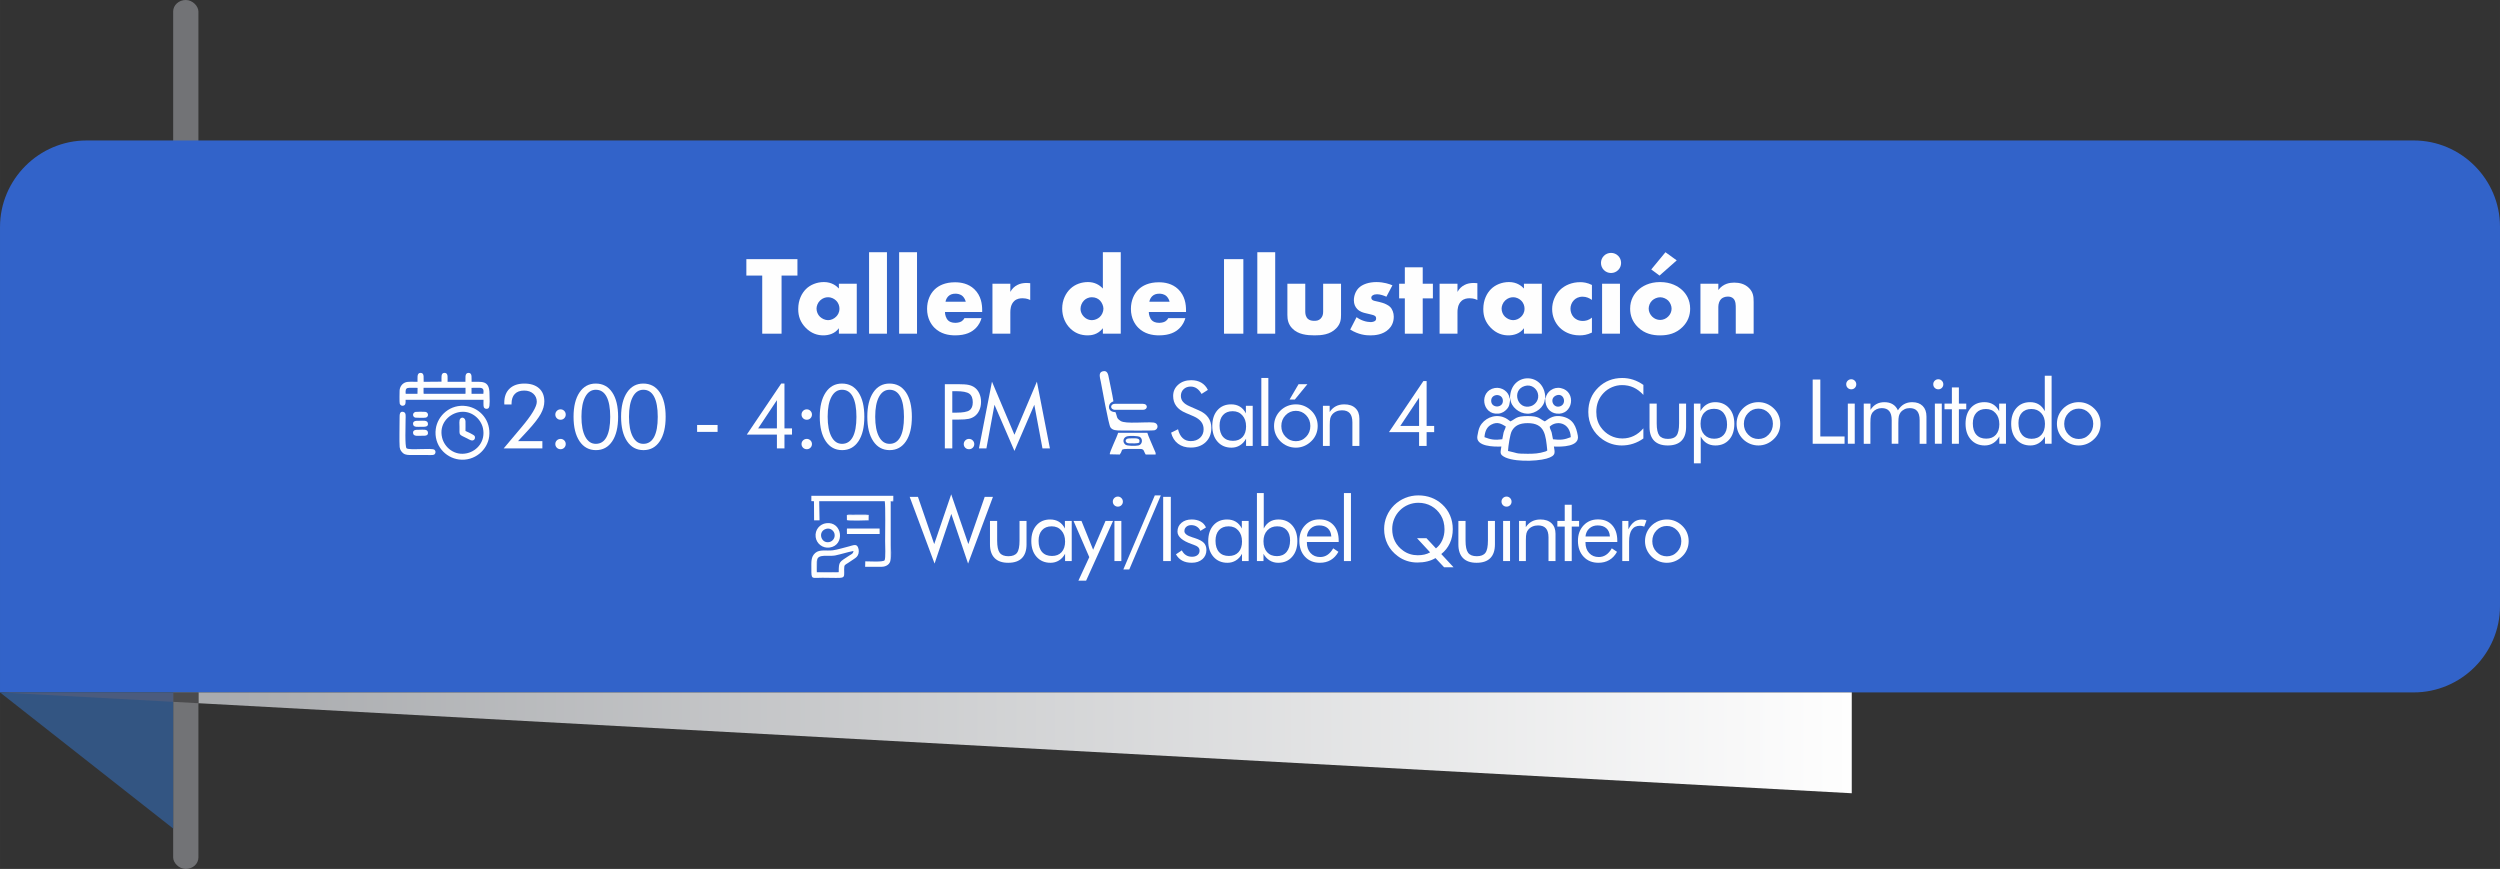 <?xml version="1.0" encoding="UTF-8"?>
<!DOCTYPE svg PUBLIC "-//W3C//DTD SVG 1.1//EN" "http://www.w3.org/Graphics/SVG/1.1/DTD/svg11.dtd">
<!-- Creator: CorelDRAW -->
<svg xmlns="http://www.w3.org/2000/svg" xml:space="preserve" width="96.147mm" height="33.419mm" version="1.1" style="shape-rendering:geometricPrecision; text-rendering:geometricPrecision; image-rendering:optimizeQuality; fill-rule:evenodd; clip-rule:evenodd"
viewBox="0 0 2398.82 833.79"
 xmlns:xlink="http://www.w3.org/1999/xlink"
 xmlns:xodm="http://www.corel.com/coreldraw/odm/2003">
 <rect x="0" y="0" width="2398.82" height="833.79" fill="#333333" stroke="none"/>
 <defs>
  <style type="text/css">
   <![CDATA[
    .fil7 {fill:#FEFEFE}
    .fil0 {fill:#727376}
    .fil4 {fill:#4B4B4D}
    .fil5 {fill:#4B5B7D}
    .fil2 {fill:#335582}
    .fil6 {fill:#FEFEFE;fill-rule:nonzero}
    .fil1 {fill:#3263C9;fill-rule:nonzero}
    .fil3 {fill:url(#id0)}
   ]]>
  </style>
  <linearGradient id="id0" gradientUnits="userSpaceOnUse" x1="210.94" y1="664.39" x2="1776.82" y2="664.38">
   <stop offset="0" style="stop-opacity:1; stop-color:#A9ABAE"/>
   <stop offset="1" style="stop-opacity:1; stop-color:#FEFEFE"/>
  </linearGradient>
 </defs>
 <g id="Capa_x0020_1">
  <g id="_2590329738496">
   <rect class="fil0" x="166.15" y="-0" width="24.23" height="833.79" rx="12.12" ry="11.01"/>
   <path class="fil1" d="M83.08 134.78l2232.94 0c45.55,0 82.8,37.26 82.8,82.8l0 364.01c0,45.54 -37.26,82.8 -82.8,82.8l-2316.01 0 0 -446.53c0,-45.69 37.38,-83.08 83.08,-83.08z"/>
   <polygon class="fil2" points="166.16,664.39 -0,664.39 166.16,795.01 "/>
   <polygon class="fil3" points="1776.82,664.39 190.39,664.39 190.39,674.76 1776.82,761.15 "/>
   <polygon class="fil4" points="190.39,664.39 166.16,664.39 166.16,673.44 190.39,674.76 "/>
   <polygon class="fil5" points="166.16,664.39 -0,664.39 166.16,673.44 "/>
   <g>
    <polygon class="fil6" points="765.16,264.42 765.16,248.66 716.15,248.66 716.15,264.42 731.38,264.42 731.38,320.18 749.93,320.18 749.93,264.42 "/>
    <path id="_1" class="fil6" d="M804.94 276.86c-2.04,-2.25 -6.65,-6.22 -14.37,-6.22 -6.86,0 -13.19,2.68 -17.26,6.76 -3.86,3.86 -7.4,10.19 -7.4,19.19 0,7.19 2.25,12.65 6.86,17.59 5.79,6.11 12.12,7.61 17.26,7.61 4.72,0 10.94,-1.39 14.9,-6.86l0 5.25 17.16 0 0 -47.94 -17.16 0 0 4.61zm-10.51 8.36c3.65,0 6.11,1.61 7.72,3.11 2.68,2.57 3.32,5.58 3.32,7.83 0,3.86 -1.71,6.22 -3.22,7.72 -2.15,2.15 -4.93,3.32 -7.72,3.32 -2.89,0 -5.9,-1.5 -7.72,-3.22 -2.15,-2.04 -3.33,-5.04 -3.33,-7.83 0,-2.46 1.07,-5.58 3.43,-7.83 2.46,-2.36 5.36,-3.11 7.5,-3.11z"/>
    <polygon id="_2" class="fil6" points="833.9,242.01 833.9,320.18 851.05,320.18 851.05,242.01 "/>
    <polygon id="_3" class="fil6" points="862.74,242.01 862.74,320.18 879.9,320.18 879.9,242.01 "/>
    <path id="_4" class="fil6" d="M942.42 297.56c0,-5.36 -0.86,-13.73 -7.61,-20.16 -5.68,-5.36 -12.87,-6.54 -18.44,-6.54 -9.44,0 -15.66,3.11 -19.63,6.97 -4.18,4.07 -7.19,10.51 -7.19,18.55 0,9.12 3.97,15.01 7.08,18.12 5.9,5.9 13.51,7.29 19.84,7.29 10.4,0 15.98,-3.22 19.52,-6.65 3.54,-3.43 5.04,-7.19 5.79,-9.86l-16.41 0c-0.75,1.5 -1.93,2.57 -3,3.22 -2.15,1.18 -5.15,1.29 -5.58,1.29 -3.86,0 -6,-1.29 -7.08,-2.36 -2.04,-2.04 -3,-5.47 -3,-8.04l35.71 0 0 -1.82zm-35.17 -8.04c0.32,-2.14 1.39,-3.86 2.57,-5.15 1.82,-1.82 4.07,-2.57 6.97,-2.57 1.72,0 4.83,0.32 7.08,2.57 1.29,1.29 2.36,3.33 2.79,5.15l-19.41 0z"/>
    <path id="_5" class="fil6" d="M952.28 320.18l17.16 0 0 -20.48c0,-2.57 0.21,-7.61 3.86,-10.94 2.47,-2.25 5.58,-2.57 7.83,-2.57 4.18,0 6.54,1.29 7.4,1.72l0 -16.19c-2.25,-0.11 -3,-0.21 -3.43,-0.21 -3.22,0 -6.33,0.54 -8.9,1.93 -2.57,1.29 -5.04,3.43 -6.76,6.65l0 -7.83 -17.16 0 0 47.94z"/>
    <path id="_6" class="fil6" d="M1075.39 242.01l-17.16 0 0 34.85c-3.11,-3.33 -7.72,-6.22 -14.26,-6.22 -5.9,0 -12.23,1.93 -16.94,6.43 -4.4,4.18 -7.83,10.83 -7.83,18.98 0,7.61 2.9,14.37 7.72,19.09 4.5,4.4 9.97,6.65 16.84,6.65 3.32,0 9.65,-0.64 14.48,-6.86l0 5.25 17.16 0 0 -78.17zm-27.67 65.2c-2.46,0 -5.25,-0.86 -7.61,-3.22 -2.25,-2.25 -3.33,-5.04 -3.33,-7.51 0,-3.22 1.39,-6.22 3.33,-8.15 1.5,-1.5 3.97,-3.11 7.61,-3.11 3.22,0 5.9,1.18 7.83,3.22 1.72,1.82 3.22,5.04 3.22,7.72 0,2.9 -1.39,6.11 -3.65,8.15 -1.82,1.61 -4.61,2.89 -7.4,2.89z"/>
    <path id="_7" class="fil6" d="M1138.01 297.56c0,-5.36 -0.86,-13.73 -7.61,-20.16 -5.68,-5.36 -12.87,-6.54 -18.44,-6.54 -9.44,0 -15.66,3.11 -19.63,6.97 -4.18,4.07 -7.19,10.51 -7.19,18.55 0,9.12 3.97,15.01 7.08,18.12 5.9,5.9 13.51,7.29 19.84,7.29 10.4,0 15.98,-3.22 19.52,-6.65 3.54,-3.43 5.04,-7.19 5.79,-9.86l-16.41 0c-0.75,1.5 -1.93,2.57 -3,3.22 -2.15,1.18 -5.15,1.29 -5.58,1.29 -3.86,0 -6,-1.29 -7.08,-2.36 -2.04,-2.04 -3,-5.47 -3,-8.04l35.71 0 0 -1.82zm-35.17 -8.04c0.32,-2.14 1.39,-3.86 2.57,-5.15 1.82,-1.82 4.07,-2.57 6.97,-2.57 1.72,0 4.83,0.32 7.08,2.57 1.29,1.29 2.36,3.33 2.79,5.15l-19.41 0z"/>
    <polygon id="_8" class="fil6" points="1174.48,248.66 1174.48,320.18 1193.03,320.18 1193.03,248.66 "/>
    <polygon id="_9" class="fil6" points="1206.43,242.01 1206.43,320.18 1223.59,320.18 1223.59,242.01 "/>
    <path id="_10" class="fil6" d="M1235.28 272.25l0 29.92c0,4.61 0.86,8.9 4.5,12.76 5.68,6.11 14.48,6.86 21.66,6.86 6.54,0 14.8,-0.64 20.7,-6.76 4.29,-4.4 4.61,-8.79 4.61,-12.87l0 -29.92 -17.16 0 0 26.81c0,2.14 -0.32,4.61 -2.47,6.76 -1.93,1.82 -3.97,2.04 -6.11,2.04 -2.04,0 -4.29,-0.32 -6.01,-1.82 -2.25,-2.04 -2.57,-5.04 -2.57,-6.97l0 -26.81 -17.16 0z"/>
    <path id="_11" class="fil6" d="M1295.54 316.22c8.26,5.04 15.01,5.58 19.3,5.58 3.97,0 12.12,-0.43 17.69,-6.01 2.36,-2.25 4.83,-6.11 4.83,-11.9 0,-3.54 -1.29,-7.29 -3.65,-9.54 -1.39,-1.39 -4.83,-3.11 -7.08,-3.75l-3.11 -0.86c-2.68,-0.75 -4.08,-0.75 -5.68,-1.39 -1.07,-0.43 -2.04,-1.18 -2.04,-2.68 0,-1.07 0.54,-1.82 1.5,-2.36 1.07,-0.64 2.25,-0.97 3.97,-0.97 3.11,0 6.65,1.28 9.01,2.36l5.79 -10.94c-2.79,-1.18 -8.26,-3.11 -15.33,-3.11 -7.08,0 -13.51,2.04 -17.16,5.79 -2.68,2.79 -4.5,7.08 -4.5,11.69 0,3.65 1.29,6.33 3.11,8.26 2.57,2.79 6.01,3.65 8.37,4.18l4.5 1.07c1.72,0.43 3.43,0.75 4.5,1.72 0.75,0.64 0.86,1.39 0.86,2.15 0,0.86 -0.11,1.5 -0.86,2.25 -1.07,0.97 -3.11,1.29 -4.4,1.29 -1.82,0 -4.5,-0.43 -6.65,-1.18 -2.36,-0.75 -4.83,-2.04 -6.86,-3.54l-6.11 11.9z"/>
    <polygon id="_12" class="fil6" points="1374.9,286.3 1374.9,272.25 1365.14,272.25 1365.14,256.49 1347.98,256.49 1347.98,272.25 1342.51,272.25 1342.51,286.3 1347.98,286.3 1347.98,320.18 1365.14,320.18 1365.14,286.3 "/>
    <path id="_13" class="fil6" d="M1381.33 320.18l17.16 0 0 -20.48c0,-2.57 0.21,-7.61 3.86,-10.94 2.47,-2.25 5.58,-2.57 7.83,-2.57 4.18,0 6.54,1.29 7.4,1.72l0 -16.19c-2.25,-0.11 -3,-0.21 -3.43,-0.21 -3.22,0 -6.33,0.54 -8.9,1.93 -2.57,1.29 -5.04,3.43 -6.76,6.65l0 -7.83 -17.16 0 0 47.94z"/>
    <path id="_14" class="fil6" d="M1462.29 276.86c-2.04,-2.25 -6.65,-6.22 -14.37,-6.22 -6.86,0 -13.19,2.68 -17.26,6.76 -3.86,3.86 -7.4,10.19 -7.4,19.19 0,7.19 2.25,12.65 6.86,17.59 5.79,6.11 12.12,7.61 17.26,7.61 4.72,0 10.94,-1.39 14.9,-6.86l0 5.25 17.16 0 0 -47.94 -17.16 0 0 4.61zm-10.51 8.36c3.65,0 6.11,1.61 7.72,3.11 2.68,2.57 3.32,5.58 3.32,7.83 0,3.86 -1.71,6.22 -3.22,7.72 -2.15,2.15 -4.93,3.32 -7.72,3.32 -2.89,0 -5.9,-1.5 -7.72,-3.22 -2.15,-2.04 -3.33,-5.04 -3.33,-7.83 0,-2.46 1.07,-5.58 3.43,-7.83 2.46,-2.36 5.36,-3.11 7.5,-3.11z"/>
    <path id="_15" class="fil6" d="M1527.49 304.74c-3.11,2.68 -6.33,3.22 -8.79,3.22 -4.4,0 -7.19,-1.93 -8.79,-3.65 -2.04,-2.25 -3,-5.36 -3,-8.04 0,-2.79 0.97,-5.9 3.33,-8.26 1.71,-1.72 4.29,-3.33 8.36,-3.33 3.65,0 6.65,1.5 8.9,3.11l0 -14.37c-4.29,-2.14 -8.15,-2.68 -11.15,-2.68 -8.15,0 -14.8,3 -19.3,7.29 -4.83,4.72 -7.72,11.47 -7.72,18.55 0,7.08 2.9,13.51 7.4,17.91 3.43,3.32 9.54,7.29 18.87,7.29 3.54,0 7.29,-0.43 11.9,-2.68l0 -14.37z"/>
    <path id="_16" class="fil6" d="M1537.25 272.25l0 47.94 17.16 0 0 -47.94 -17.16 0zm-1.07 -19.94c0,5.36 4.29,9.65 9.65,9.65 5.36,0 9.65,-4.29 9.65,-9.65 0,-5.36 -4.29,-9.65 -9.65,-9.65 -5.36,0 -9.65,4.29 -9.65,9.65z"/>
    <path id="_17" class="fil6" d="M1593.01 285.23c2.68,0 5.68,1.29 7.61,3.11 2.14,2.14 3.32,5.25 3.32,7.83 0,2.79 -1.18,5.58 -3.32,7.61 -2.04,2.04 -4.83,3.22 -7.61,3.22 -2.89,0 -5.68,-1.18 -7.72,-3.22 -1.93,-1.93 -3.33,-4.72 -3.33,-7.61 0,-2.79 1.18,-5.79 3.33,-7.83 1.93,-1.82 4.93,-3.11 7.72,-3.11zm28.74 10.94c0,-8.58 -3.86,-14.15 -7.4,-17.59 -3.97,-3.75 -10.83,-7.93 -21.45,-7.93 -10.4,0 -17.37,4.07 -21.34,7.93 -3.54,3.43 -7.4,9.01 -7.4,17.59 0,6.43 2.15,12.55 7.4,17.69 6.65,6.54 14.37,7.94 21.34,7.94 7.72,0 15.12,-1.72 21.45,-7.94 5.25,-5.15 7.4,-11.26 7.4,-17.69zm-23.7 -54.15l-13.62 16.51 7.93 5.9 16.51 -14.59 -10.83 -7.83z"/>
    <path id="_18" class="fil6" d="M1631.62 320.18l17.16 0 0 -25.74c0,-2.9 1.07,-6.01 2.79,-7.61 1.39,-1.29 3.65,-2.25 6.33,-2.25 1.72,0 3.86,0.32 5.47,2.04 2.25,2.36 2.15,6.54 2.15,9.33l0 24.24 17.16 0 0 -30.46c0,-5.25 -0.43,-9.33 -4.5,-13.4 -3.97,-3.97 -9.22,-5.15 -14.16,-5.15 -4.18,0 -10.51,0.86 -15.23,7.08l0 -6.01 -17.16 0 0 47.94z"/>
    <g>
     <g>
      <g>
       <path class="fil7" d="M1446.98 432.72c0.23,-4.5 1.88,-16.13 3.74,-19.36 2.78,-4.84 7.22,-7.35 15.1,-7.35 16.48,0 17.35,11.1 18.84,26.27l-1.18 0.7c-0.21,0.1 -0.71,0.26 -0.95,0.34 -5.72,1.84 -10.71,2.11 -16.7,2.1 -12.37,-0.02 -9.23,-0.71 -18.84,-2.69zm40 -23.32c6.21,-6.27 19.55,-4.32 20.24,10.06 -6.01,2.43 -9.86,2.96 -17.08,2.04 -0.62,-2.11 -0.69,-4.28 -1.25,-6.38 -0.55,-2.04 -1.89,-4.02 -1.91,-5.73zm-62.59 10.09c0.47,-6.13 2.53,-9.9 6.48,-12.02 6.16,-3.31 9.93,-0.58 13.97,1.72 -0.37,2.22 -1.5,3.66 -2.11,5.9 -0.57,2.09 -0.64,4.3 -1.24,6.39 -7.2,0.99 -11.08,0.35 -17.1,-2zm24.91 -15.15c-2.28,-1.58 -3.77,-3.08 -7.24,-4.23 -8.7,-2.86 -18.18,1.56 -22.06,9.19 -1.26,2.48 -1.85,5.88 -2.42,9.09 -1.79,10.15 16.14,10.39 23.02,10.07 -0.36,3.36 -1.71,6.4 0.65,8.48 7.54,6.61 32.43,5.97 42.55,3.15 10.32,-2.88 7.77,-6.5 7.22,-11.62 7.33,0.34 24.98,0.32 22.94,-10.5 -1.53,-8.12 -4,-16.04 -15.07,-18.35 -7.53,-1.57 -11.72,1.26 -16.56,4.72 -5.46,-2.51 -5.1,-5.11 -16.52,-5.11 -11.34,0 -11.09,2.53 -16.52,5.11z"/>
       <path class="fil7" d="M1463.04 370.38c6.14,-1.84 11.15,2.14 12.52,6.83 1.76,6.03 -2.17,11.09 -6.57,12.49 -13.06,4.15 -19,-15.41 -5.95,-19.32zm-14.15 11.45l0.44 1.35c0.48,7.17 8.29,13.57 16.06,13.77 8.16,0.22 16.45,-6.39 16.84,-13.61l0.52 -1.51c-0.41,-25.05 -33.39,-25.15 -33.86,0z"/>
       <path class="fil7" d="M1430.86 385.26c-0.77,-7.63 10.54,-8.37 11.18,-1.22 0.68,7.52 -10.5,7.96 -11.18,1.22zm18.2 -1.9l-0.64 -1.51c-0.66,-5.64 -7.12,-10.79 -14.14,-9.53 -15.42,2.78 -12.43,26.11 3.46,24.57 3.68,-0.35 6.28,-2.3 8,-4.17 2.7,-2.93 2.61,-4.89 3.31,-9.36z"/>
       <path class="fil7" d="M1493.55 379.3c7.09,-2.53 9.98,7.93 3.81,10.43 -7.08,2.87 -11.45,-7.7 -3.81,-10.43zm-10.38 2.48l-0.4 1.55c-0.01,7.36 4.15,12.69 10.75,13.51 15.89,1.99 19.49,-21.17 4.17,-24.45 -7.27,-1.56 -13.57,3.69 -14.52,9.39z"/>
       <polygon class="fil7" points="1482.23,383.35 1482.78,383.34 1483.18,381.79 1482.75,381.84 "/>
       <polygon class="fil7" points="1449.06,383.36 1449.32,383.19 1448.89,381.84 1448.42,381.85 "/>
      </g>
      <path class="fil6" d="M1576.86 378.91c-2.94,-3.2 -6.09,-5.57 -9.42,-7.1 -3.35,-1.54 -7.04,-2.3 -11.08,-2.3 -3.26,0 -6.44,0.66 -9.54,1.98 -3.09,1.32 -5.79,3.16 -8.06,5.52 -2.36,2.44 -4.12,5.17 -5.3,8.19 -1.18,3.02 -1.77,6.35 -1.77,10 0,2.86 0.34,5.5 1.05,7.92 0.71,2.41 1.75,4.63 3.16,6.65 2.47,3.51 5.5,6.2 9.11,8.1 3.61,1.9 7.5,2.85 11.68,2.85 3.93,0 7.58,-0.82 10.95,-2.44 3.38,-1.62 6.45,-4.05 9.22,-7.29l0 9.73c-3.06,2.21 -6.35,3.89 -9.87,5.03 -3.52,1.14 -7.17,1.69 -10.93,1.69 -3.25,0 -6.42,-0.49 -9.51,-1.45 -3.09,-0.96 -5.98,-2.39 -8.68,-4.24 -4.48,-3.1 -7.92,-6.94 -10.29,-11.48 -2.37,-4.55 -3.56,-9.54 -3.56,-14.98 0,-4.74 0.79,-9.06 2.39,-12.94 1.58,-3.89 3.99,-7.41 7.26,-10.59 3.15,-3.03 6.62,-5.3 10.44,-6.8 3.82,-1.51 7.99,-2.26 12.5,-2.26 3.58,0 7.03,0.55 10.36,1.62 3.35,1.08 6.64,2.74 9.9,5.01l0 9.57z"/>
      <path id="_1_0" class="fil6" d="M1589.66 387.27l0 18.96c0,5.53 0.82,9.4 2.46,11.61 1.65,2.2 4.41,3.3 8.32,3.3 3.89,0 6.65,-1.09 8.28,-3.26 1.61,-2.18 2.41,-6.06 2.41,-11.65l0 -18.96 6.72 0 0 22.5c0,5.8 -1.48,10.2 -4.45,13.19 -2.97,2.99 -7.36,4.48 -13.13,4.48 -5.72,0 -10.07,-1.49 -13.04,-4.5 -2.97,-3 -4.46,-7.4 -4.46,-13.17l0 -22.5 6.9 0z"/>
      <path id="_2_1" class="fil6" d="M1631.73 406.66c0,4.32 1.19,7.79 3.58,10.4 2.39,2.6 5.55,3.91 9.48,3.91 3.83,0 6.87,-1.19 9.06,-3.58 2.2,-2.39 3.31,-5.69 3.31,-9.93 0,-4.74 -1.11,-8.46 -3.31,-11.16 -2.2,-2.69 -5.27,-4.04 -9.19,-4.04 -4.02,0 -7.17,1.28 -9.48,3.84 -2.3,2.54 -3.45,6.06 -3.45,10.56zm-6.38 37.93l0 -57.32 6.29 0 0 7.27c1.49,-2.79 3.46,-4.93 5.89,-6.41 2.44,-1.49 5.17,-2.24 8.17,-2.24 5.56,0 10.01,1.9 13.38,5.69 3.38,3.78 5.06,8.81 5.06,15.05 0,6.38 -1.65,11.44 -4.94,15.19 -3.31,3.75 -7.72,5.62 -13.25,5.62 -3.16,0 -5.93,-0.72 -8.29,-2.17 -2.36,-1.44 -4.27,-3.59 -5.76,-6.44l0 25.76 -6.55 0z"/>
      <path id="_3_2" class="fil6" d="M1673.29 406.66c0,4.07 1.36,7.51 4.08,10.33 2.73,2.83 6.04,4.24 9.9,4.24 3.85,0 7.13,-1.41 9.83,-4.24 2.69,-2.81 4.04,-6.26 4.04,-10.33 0,-4.07 -1.35,-7.51 -4.04,-10.33 -2.7,-2.83 -5.98,-4.24 -9.83,-4.24 -3.89,0 -7.2,1.41 -9.91,4.24 -2.71,2.81 -4.06,6.26 -4.06,10.33zm-6.98 -0.03c0,-2.83 0.52,-5.5 1.55,-8.02 1.05,-2.5 2.56,-4.74 4.55,-6.71 2,-1.97 4.25,-3.46 6.78,-4.48 2.53,-1.02 5.22,-1.54 8.09,-1.54 2.8,0 5.46,0.52 7.97,1.55 2.51,1.05 4.79,2.56 6.84,4.56 2,1.94 3.51,4.15 4.55,6.67 1.04,2.51 1.55,5.17 1.55,7.97 0,2.82 -0.52,5.46 -1.55,7.95 -1.05,2.48 -2.55,4.7 -4.55,6.62 -2.05,2.03 -4.34,3.56 -6.88,4.64 -2.54,1.06 -5.19,1.59 -7.93,1.59 -2.84,0 -5.53,-0.53 -8.07,-1.58 -2.54,-1.05 -4.8,-2.56 -6.8,-4.53 -2,-2.03 -3.51,-4.27 -4.55,-6.74 -1.04,-2.47 -1.55,-5.11 -1.55,-7.96z"/>
      <polygon id="_4_3" class="fil6" points="1739.32,425.8 1739.32,364.17 1746.65,364.17 1746.65,418.81 1769.92,418.81 1769.92,425.8 "/>
      <path id="_5_4" class="fil6" d="M1771.49 368.7c0,-1.31 0.47,-2.44 1.41,-3.39 0.95,-0.93 2.1,-1.41 3.45,-1.41 1.31,0 2.44,0.47 3.39,1.44 0.94,0.95 1.41,2.1 1.41,3.45 0,1.32 -0.46,2.46 -1.39,3.38 -0.92,0.93 -2.07,1.39 -3.4,1.39 -1.35,0 -2.5,-0.46 -3.45,-1.39 -0.94,-0.92 -1.41,-2.08 -1.41,-3.46zm1.55 57.09l0 -38.53 6.64 0 0 38.53 -6.64 0z"/>
      <path id="_6_5" class="fil6" d="M1841.96 425.8l0 -22.68c0,-3.91 -0.79,-6.8 -2.36,-8.69 -1.57,-1.9 -3.98,-2.84 -7.23,-2.84 -1.77,0 -3.41,0.36 -4.9,1.08 -1.49,0.72 -2.77,1.72 -3.81,3.04 -0.75,1.01 -1.29,2.19 -1.64,3.54 -0.33,1.35 -0.5,3.56 -0.5,6.65l0 19.91 -6.38 0 0 -22.68c0,-3.91 -0.79,-6.8 -2.36,-8.69 -1.57,-1.9 -3.98,-2.84 -7.23,-2.84 -1.77,0 -3.42,0.36 -4.94,1.08 -1.52,0.72 -2.8,1.72 -3.85,3.04 -0.72,0.99 -1.25,2.13 -1.57,3.41 -0.33,1.29 -0.49,3.56 -0.49,6.78l0 19.91 -6.38 0 0 -38.53 6.46 0 0 5.95c1.59,-2.47 3.51,-4.31 5.72,-5.52 2.21,-1.21 4.77,-1.81 7.66,-1.81 3.12,0 5.78,0.66 7.96,2 2.19,1.33 3.84,3.29 4.97,5.83 1.65,-2.63 3.61,-4.6 5.86,-5.89 2.27,-1.29 4.89,-1.94 7.86,-1.94 4.3,0 7.64,1.21 10.06,3.62 2.41,2.42 3.62,5.78 3.62,10.07l0 26.22 -6.55 0z"/>
      <path id="_7_6" class="fil6" d="M1855.01 368.7c0,-1.31 0.47,-2.44 1.41,-3.39 0.95,-0.93 2.1,-1.41 3.45,-1.41 1.31,0 2.44,0.47 3.39,1.44 0.94,0.95 1.41,2.1 1.41,3.45 0,1.32 -0.46,2.46 -1.39,3.38 -0.92,0.93 -2.07,1.39 -3.4,1.39 -1.35,0 -2.5,-0.46 -3.45,-1.39 -0.94,-0.92 -1.41,-2.08 -1.41,-3.46zm1.55 57.09l0 -38.53 6.64 0 0 38.53 -6.64 0z"/>
      <polygon id="_8_7" class="fil6" points="1872.89,392.7 1865.82,392.7 1865.82,387.27 1872.89,387.27 1872.89,371.75 1879.61,371.75 1879.61,387.27 1886.68,387.27 1886.68,392.7 1879.61,392.7 1879.61,425.8 1872.89,425.8 "/>
      <path id="_9_8" class="fil6" d="M1918.41 406.92c0,-4.35 -1.19,-7.86 -3.56,-10.5 -2.37,-2.66 -5.46,-3.98 -9.28,-3.98 -3.95,0 -7.04,1.22 -9.25,3.67 -2.23,2.44 -3.33,5.85 -3.33,10.23 0,4.66 1.12,8.25 3.35,10.76 2.23,2.53 5.4,3.79 9.5,3.79 3.92,0 7.01,-1.22 9.24,-3.68 2.23,-2.46 3.35,-5.89 3.35,-10.29zm6.38 -19.66l0 38.53 -6.38 0 0 -6.98c-1.54,2.8 -3.52,4.94 -5.92,6.41 -2.4,1.48 -5.09,2.21 -8.06,2.21 -5.52,0 -9.98,-1.9 -13.36,-5.7 -3.38,-3.81 -5.07,-8.83 -5.07,-15.1 0,-6.33 1.64,-11.38 4.93,-15.13 3.28,-3.75 7.67,-5.62 13.18,-5.62 3.22,0 6.02,0.72 8.39,2.17 2.37,1.45 4.29,3.62 5.75,6.48l0 -7.27 6.55 0z"/>
      <path id="_10_9" class="fil6" d="M1962.2 406.75c0,-4.29 -1.19,-7.76 -3.58,-10.37 -2.39,-2.63 -5.53,-3.94 -9.44,-3.94 -3.89,0 -6.94,1.19 -9.12,3.58 -2.2,2.39 -3.29,5.68 -3.29,9.88 0,4.74 1.11,8.46 3.32,11.13 2.23,2.69 5.29,4.02 9.18,4.02 4.05,0 7.21,-1.26 9.5,-3.79 2.28,-2.51 3.43,-6.04 3.43,-10.52zm6.38 -46.2l0 65.25 -6.38 0 0 -6.97c-1.52,2.77 -3.48,4.9 -5.89,6.38 -2.41,1.48 -5.11,2.23 -8.09,2.23 -5.53,0 -9.98,-1.9 -13.36,-5.7 -3.38,-3.81 -5.07,-8.83 -5.07,-15.1 0,-6.31 1.65,-11.35 4.97,-15.1 3.3,-3.76 7.71,-5.65 13.22,-5.65 3.19,0 5.98,0.72 8.33,2.17 2.36,1.45 4.25,3.62 5.72,6.48l0 -33.99 6.55 0z"/>
      <path id="_11_10" class="fil6" d="M1980.66 406.66c0,4.07 1.36,7.51 4.08,10.33 2.73,2.83 6.04,4.24 9.9,4.24 3.85,0 7.13,-1.41 9.83,-4.24 2.69,-2.81 4.04,-6.26 4.04,-10.33 0,-4.07 -1.35,-7.51 -4.04,-10.33 -2.7,-2.83 -5.98,-4.24 -9.83,-4.24 -3.89,0 -7.2,1.41 -9.91,4.24 -2.71,2.81 -4.06,6.26 -4.06,10.33zm-6.98 -0.03c0,-2.83 0.52,-5.5 1.55,-8.02 1.05,-2.5 2.56,-4.74 4.55,-6.71 2,-1.97 4.25,-3.46 6.78,-4.48 2.53,-1.02 5.22,-1.54 8.09,-1.54 2.8,0 5.46,0.52 7.97,1.55 2.51,1.05 4.79,2.56 6.84,4.56 2,1.94 3.51,4.15 4.55,6.67 1.04,2.51 1.55,5.17 1.55,7.97 0,2.82 -0.52,5.46 -1.55,7.95 -1.05,2.48 -2.55,4.7 -4.55,6.62 -2.05,2.03 -4.34,3.56 -6.88,4.64 -2.54,1.06 -5.19,1.59 -7.93,1.59 -2.84,0 -5.53,-0.53 -8.07,-1.58 -2.54,-1.05 -4.8,-2.56 -6.8,-4.53 -2,-2.03 -3.51,-4.27 -4.55,-6.74 -1.04,-2.47 -1.55,-5.11 -1.55,-7.96z"/>
     </g>
     <g>
      <g>
       <path class="fil7" d="M452.42 372.17c2.41,-0.13 5.13,-0.09 7.57,-0.07 4.09,0.04 4.24,2.05 3.81,5.76l-11.34 -0.02 -0.03 -5.67zm-46 -0.05l-0.99 0 40.45 0 0.79 0 0.03 4.44 -0.1 1.31 -40.46 0 0.39 0 -0.12 -1.32 0 -4.43zm-17.25 3.71c0,-2.66 0.93,-3.71 3.62,-3.71l6.5 -0.01 1.4 0.09 -0.12 5.66 -11.3 0.01 -0.1 -1.32 0 -0.72zm11.44 -9.51c-3.52,0.19 -8.89,-0.54 -11.92,0.71 -2.74,1.14 -5.08,3.98 -5.26,7.71 -0.09,1.91 -0.22,11.16 0.12,12.51 0.41,1.61 2.28,2.74 4.26,1.69 1.66,-0.88 1.36,-3.1 1.36,-5.33l74.76 0c0,1.6 -0.23,5.89 0.31,7.11 0.79,1.76 3.31,2.06 4.58,0.82 1.61,-1.57 0.85,-10.49 0.86,-13.55 0.02,-13.92 -8.07,-11.32 -17.19,-11.66 -0.23,-3.2 1.02,-8.65 -2.98,-8.55 -3.98,0.1 -2.63,5.46 -2.92,8.58l-17.13 -0.01c-0.17,-3.53 0.98,-8.4 -2.74,-8.58 -4.11,-0.19 -2.92,4.97 -3.08,8.45l-17.13 0.15c-0.31,-3.25 1.08,-8.52 -2.9,-8.59 -4.03,-0.08 -2.78,5.29 -3,8.54z"/>
       <path class="fil7" d="M439.55 395.65c12.13,-2.84 21.92,5.99 23.88,15.36 2.57,12.31 -5.58,21.62 -15.21,23.86 -12.24,2.85 -21.8,-5.7 -24.02,-14.93 -3.06,-12.71 5.61,-22.01 15.35,-24.29zm29.83 23.17c1.86,-15.34 -8.75,-27.19 -21.76,-29.15 -15.37,-2.32 -27.76,8.99 -29.49,21.98 -2.06,15.41 9.1,27.55 22.29,29.25 14.97,1.93 27.4,-9.22 28.96,-22.09z"/>
       <path class="fil7" d="M383.47 428.93c0.25,2.7 1.92,4.86 3.56,6.11 2.04,1.55 4.95,1.58 7.92,1.57 6.25,-0.01 12.55,0.08 18.8,0.01 1.83,-0.02 3.17,-0.13 3.77,-1.41 0.68,-1.44 0.33,-2.85 -0.67,-3.65 -2.52,-2.01 -24.11,0.76 -26.74,-1.41 -1.75,-1.44 -0.95,-22.41 -0.94,-27.59 0,-3.14 0.72,-6.57 -2.08,-7.31 -3.63,-0.96 -3.68,2.58 -3.67,5.5 0.03,7.19 -0.42,22.98 0.06,28.18z"/>
       <path class="fil7" d="M446.63 413.51c0,-2.96 0.14,-6.25 0.01,-9.17 -0.14,-3.29 -3.07,-4.6 -4.93,-2.7 -1.41,1.43 -0.82,5.68 -0.82,8.15 0,8.41 -0.9,6.76 7.42,10.94 1.88,0.94 4.57,2.95 6.52,1.28 0.79,-0.67 1.23,-2.03 0.71,-3.41 -0.56,-1.47 -7.41,-4.33 -8.91,-5.08z"/>
       <path class="fil7" d="M396.39 407.26c0.51,3.04 4.87,2.23 7.94,2.24 2.77,0.01 7.15,0.47 6.2,-3.62 -0.67,-2.9 -4.94,-2.13 -8.01,-2.14 -2.87,-0.01 -6.78,-0.29 -6.14,3.52z"/>
       <path class="fil7" d="M396.41 415.93c0.56,2.98 5,2.19 7.93,2.2 3.15,0.01 7.04,0.37 6.21,-3.6 -0.62,-2.95 -4.85,-2.15 -8.02,-2.16 -2.94,-0.01 -6.84,-0.24 -6.13,3.55z"/>
       <path class="fil7" d="M398.65 395.24c-3.2,0.85 -2.97,4.91 -0.05,5.52 1.07,0.22 9.05,0.22 10.01,-0.05 2.95,-0.82 2.69,-4.97 -0.43,-5.52 -1.1,-0.19 -8.67,-0.17 -9.53,0.05z"/>
      </g>
      <path class="fil6" d="M520.42 423.29l0 6.98 -37.14 0 13 -15.44c0.88,-1.02 2.13,-2.48 3.75,-4.43 10.03,-11.87 15.04,-20.16 15.04,-24.87 0,-3.18 -1.12,-5.76 -3.35,-7.77 -2.24,-2 -5.16,-3 -8.78,-3 -3.91,0 -6.9,1.09 -8.98,3.26 -2.08,2.17 -3.12,5.3 -3.12,9.38l0 0.72 -6.9 0c0,-0.2 -0.01,-0.47 -0.04,-0.83 -0.03,-0.37 -0.04,-0.63 -0.04,-0.8 0,-5.83 1.69,-10.36 5.1,-13.59 3.39,-3.23 8.13,-4.86 14.22,-4.86 5.99,0 10.66,1.51 14.05,4.53 3.38,3.02 5.07,7.2 5.07,12.56 0,3.86 -1.15,7.87 -3.43,12.01 -2.29,4.14 -6.34,9.38 -12.16,15.72l-9.68 10.44 23.38 0z"/>
      <path id="_1_11" class="fil6" d="M532.84 397.77c0,-1.38 0.49,-2.54 1.48,-3.54 0.98,-0.98 2.17,-1.46 3.55,-1.46 1.36,0 2.54,0.49 3.52,1.46 0.96,0.99 1.45,2.16 1.45,3.54 0,1.39 -0.47,2.58 -1.44,3.55 -0.95,0.96 -2.14,1.45 -3.53,1.45 -1.41,0 -2.6,-0.49 -3.58,-1.45 -0.96,-0.96 -1.45,-2.16 -1.45,-3.55zm0 28.29c0,-1.36 0.49,-2.54 1.45,-3.49 0.98,-0.96 2.17,-1.44 3.58,-1.44 1.36,0 2.54,0.47 3.52,1.44 0.96,0.95 1.45,2.13 1.45,3.49 0,1.38 -0.47,2.56 -1.44,3.53 -0.95,0.96 -2.14,1.45 -3.53,1.45 -1.41,0 -2.6,-0.49 -3.58,-1.45 -0.96,-0.98 -1.45,-2.15 -1.45,-3.53z"/>
      <path id="_2_12" class="fil6" d="M571.81 431.91c-6.65,0 -11.9,-2.84 -15.72,-8.52 -3.83,-5.69 -5.75,-13.51 -5.75,-23.46 0,-9.9 1.9,-17.68 5.7,-23.37 3.79,-5.68 8.99,-8.52 15.59,-8.52 6.74,0 12,2.8 15.79,8.42 3.78,5.6 5.68,13.43 5.68,23.47 0,10.01 -1.88,17.84 -5.66,23.5 -3.78,5.65 -8.98,8.48 -15.63,8.48zm-0.09 -6.03c4.51,0 7.95,-2.2 10.29,-6.58 2.34,-4.4 3.51,-10.83 3.51,-19.31 0,-8.49 -1.16,-14.95 -3.51,-19.38 -2.34,-4.41 -5.78,-6.62 -10.29,-6.62 -4.34,0 -7.73,2.27 -10.16,6.8 -2.43,4.54 -3.64,10.88 -3.64,19.05 0,8.22 1.21,14.61 3.64,19.18 2.43,4.58 5.82,6.87 10.16,6.87z"/>
      <path id="_3_13" class="fil6" d="M617.42 431.91c-6.65,0 -11.9,-2.84 -15.72,-8.52 -3.83,-5.69 -5.75,-13.51 -5.75,-23.46 0,-9.9 1.9,-17.68 5.7,-23.37 3.79,-5.68 8.99,-8.52 15.59,-8.52 6.74,0 12,2.8 15.79,8.42 3.78,5.6 5.68,13.43 5.68,23.47 0,10.01 -1.88,17.84 -5.66,23.5 -3.78,5.65 -8.98,8.48 -15.63,8.48zm-0.09 -6.03c4.51,0 7.95,-2.2 10.29,-6.58 2.34,-4.4 3.51,-10.83 3.51,-19.31 0,-8.49 -1.16,-14.95 -3.51,-19.38 -2.34,-4.41 -5.78,-6.62 -10.29,-6.62 -4.34,0 -7.73,2.27 -10.16,6.8 -2.43,4.54 -3.64,10.88 -3.64,19.05 0,8.22 1.21,14.61 3.64,19.18 2.43,4.58 5.82,6.87 10.16,6.87z"/>
      <polygon id="_4_14" class="fil6" points="668.89,407.77 688.54,407.77 688.54,414.41 668.89,414.41 "/>
      <path id="_5_15" class="fil6" d="M745.47 430.27l0 -13.28 -28.88 0 33 -48.96 3.12 0 0 43.01 7.24 0 0 5.95 -7.24 0 0 13.28 -7.24 0zm0 -19.22l0 -27.07 -18.02 27.07 18.02 0z"/>
      <path id="_6_16" class="fil6" d="M769.09 397.77c0,-1.38 0.49,-2.54 1.48,-3.54 0.98,-0.98 2.17,-1.46 3.55,-1.46 1.36,0 2.54,0.49 3.52,1.46 0.96,0.99 1.45,2.16 1.45,3.54 0,1.39 -0.47,2.58 -1.44,3.55 -0.95,0.96 -2.14,1.45 -3.53,1.45 -1.41,0 -2.6,-0.49 -3.58,-1.45 -0.96,-0.96 -1.45,-2.16 -1.45,-3.55zm0 28.29c0,-1.36 0.49,-2.54 1.45,-3.49 0.98,-0.96 2.17,-1.44 3.58,-1.44 1.36,0 2.54,0.47 3.52,1.44 0.96,0.95 1.45,2.13 1.45,3.49 0,1.38 -0.47,2.56 -1.44,3.53 -0.95,0.96 -2.14,1.45 -3.53,1.45 -1.41,0 -2.6,-0.49 -3.58,-1.45 -0.96,-0.98 -1.45,-2.15 -1.45,-3.53z"/>
      <path id="_7_17" class="fil6" d="M808.06 431.91c-6.65,0 -11.9,-2.84 -15.72,-8.52 -3.83,-5.69 -5.75,-13.51 -5.75,-23.46 0,-9.9 1.9,-17.68 5.7,-23.37 3.79,-5.68 8.99,-8.52 15.59,-8.52 6.74,0 12,2.8 15.79,8.42 3.78,5.6 5.68,13.43 5.68,23.47 0,10.01 -1.88,17.84 -5.66,23.5 -3.78,5.65 -8.98,8.48 -15.63,8.48zm-0.09 -6.03c4.51,0 7.95,-2.2 10.29,-6.58 2.34,-4.4 3.51,-10.83 3.51,-19.31 0,-8.49 -1.16,-14.95 -3.51,-19.38 -2.34,-4.41 -5.78,-6.62 -10.29,-6.62 -4.34,0 -7.73,2.27 -10.16,6.8 -2.43,4.54 -3.64,10.88 -3.64,19.05 0,8.22 1.21,14.61 3.64,19.18 2.43,4.58 5.82,6.87 10.16,6.87z"/>
      <path id="_8_18" class="fil6" d="M853.67 431.91c-6.65,0 -11.9,-2.84 -15.72,-8.52 -3.83,-5.69 -5.75,-13.51 -5.75,-23.46 0,-9.9 1.9,-17.68 5.7,-23.37 3.79,-5.68 8.99,-8.52 15.59,-8.52 6.74,0 12,2.8 15.79,8.42 3.78,5.6 5.68,13.43 5.68,23.47 0,10.01 -1.88,17.84 -5.66,23.5 -3.78,5.65 -8.98,8.48 -15.63,8.48zm-0.09 -6.03c4.51,0 7.95,-2.2 10.29,-6.58 2.34,-4.4 3.51,-10.83 3.51,-19.31 0,-8.49 -1.16,-14.95 -3.51,-19.38 -2.34,-4.41 -5.78,-6.62 -10.29,-6.62 -4.34,0 -7.73,2.27 -10.16,6.8 -2.43,4.54 -3.64,10.88 -3.64,19.05 0,8.22 1.21,14.61 3.64,19.18 2.43,4.58 5.82,6.87 10.16,6.87z"/>
      <path id="_9_19" class="fil6" d="M913.76 402.6l0 27.67 -7.16 0 0 -61.63 12.92 0c4.53,0 7.86,0.24 9.98,0.72 2.14,0.47 3.99,1.26 5.56,2.36 1.97,1.39 3.51,3.32 4.61,5.76 1.11,2.44 1.67,5.14 1.67,8.12 0,2.99 -0.56,5.69 -1.67,8.13 -1.11,2.44 -2.64,4.37 -4.61,5.76 -1.57,1.12 -3.42,1.93 -5.53,2.4 -2.13,0.47 -5.46,0.72 -10.01,0.72l-2.05 0 -3.71 0zm0 -6.64l3.71 0c6.28,0 10.52,-0.73 12.68,-2.21 2.17,-1.46 3.26,-4.04 3.26,-7.71 0,-3.92 -1.12,-6.68 -3.35,-8.28 -2.23,-1.59 -6.44,-2.4 -12.6,-2.4l-3.71 0 0 20.6z"/>
      <path id="_10_20" class="fil6" d="M924.75 426.14c0,-1.38 0.49,-2.56 1.46,-3.53 0.99,-0.99 2.17,-1.48 3.54,-1.48 1.41,0 2.6,0.49 3.59,1.45 0.99,0.98 1.49,2.17 1.49,3.56 0,1.38 -0.49,2.54 -1.46,3.49 -0.99,0.93 -2.18,1.41 -3.62,1.41 -1.39,0 -2.59,-0.47 -3.55,-1.41 -0.96,-0.95 -1.45,-2.11 -1.45,-3.49z"/>
      <polygon id="_11_21" class="fil6" points="973.38,432.68 954.23,388.4 946.49,430.27 939.33,430.27 951.83,366.22 973.38,417.18 994.93,366.22 1007.43,430.27 1000.28,430.27 992.45,388.4 "/>
     </g>
     <g>
      <g>
       <path class="fil7" d="M1070.28 395.43c-7.55,-0.05 -7.51,-7.16 -3.71,-9.46l1.52 -0.79c0.06,-0.03 0.18,-0.09 0.27,-0.15 -1.15,-7.34 -2.94,-14.81 -4.33,-22.13 -0.68,-3.6 -1.35,-8 -6.2,-6.55 -4.03,1.2 -2.37,5.93 -1.63,9.65 1.25,6.34 7.45,41.37 9.31,44.06 2,2.88 5.44,3.02 10.02,3.02 3.9,-0 30.76,0.32 32.52,-0.28 3.8,-1.3 3.53,-6.81 -1.07,-7.35 -7.21,-0.85 -27.01,1.56 -31.71,-1.52 -4.47,-2.92 -2.92,-3.75 -4.99,-8.5z"/>
       <path class="fil7" d="M1081.83 418.57c2.29,-0.49 10.36,-0.43 12.05,0.76 2.92,2.04 2.31,7.29 -1.58,8.11 -2.69,0.57 -10.8,0.64 -12.58,-0.89 -3.08,-2.63 -1.92,-7.11 2.11,-7.98zm-16.91 17.34l9.51 0.22c4.62,-5.85 -3.41,-5.37 19.38,-5.37 4.44,0 3.44,2.36 5.52,5.35l9.51 0c0.27,-1.85 -0.29,-2.17 -1.58,-5.3 -1.56,-3.79 -5.66,-12.89 -6.37,-15.54l-28.01 0c-1.12,4.23 -8.63,19.11 -7.97,20.63z"/>
       <path class="fil7" d="M1070.04 393.24l26.69 0c4.75,0 5.21,-5.8 -0.36,-5.8l-25.96 0 -0.37 0c-5.15,0 -5.16,5.8 0,5.8z"/>
       <path class="fil7" d="M1083.57 425.38c3.04,0 7.44,0.4 9.59,-0.71 1.48,-5.09 -4.08,-4.01 -9.59,-4.01 -4.74,0 -4.54,4.73 0,4.73z"/>
      </g>
      <path class="fil6" d="M1150.2 393.7c4.01,1.71 7.04,3.98 9.06,6.81 2.04,2.83 3.06,6.19 3.06,10.06 0,5.66 -1.81,10.23 -5.42,13.69 -3.61,3.46 -8.38,5.2 -14.34,5.2 -4.86,0 -8.92,-1.23 -12.21,-3.72 -3.28,-2.48 -5.49,-6 -6.65,-10.57l6.65 -3.29c0.9,3.73 2.38,6.56 4.45,8.49 2.05,1.92 4.64,2.89 7.76,2.89 3.68,0 6.65,-1.06 8.94,-3.17 2.27,-2.13 3.41,-4.89 3.41,-8.28 0,-2.76 -0.79,-5.14 -2.39,-7.18 -1.58,-2.04 -3.97,-3.75 -7.17,-5.16l-7.5 -3.21c-4.09,-1.71 -7.15,-3.91 -9.15,-6.61 -2.01,-2.69 -3.02,-5.92 -3.02,-9.69 0,-4.38 1.62,-8 4.89,-10.86 3.26,-2.86 7.41,-4.3 12.47,-4.3 3.69,0 6.91,0.79 9.61,2.36 2.72,1.58 4.83,3.89 6.34,6.97l-6.06 3.86c-1.36,-2.39 -2.92,-4.15 -4.63,-5.32 -1.71,-1.16 -3.65,-1.75 -5.81,-1.75 -2.76,0 -5.01,0.85 -6.77,2.53 -1.75,1.68 -2.63,3.82 -2.63,6.44 0,2.18 0.68,4.08 2.03,5.67 1.34,1.61 3.44,3.02 6.26,4.25l8.81 3.88z"/>
      <path id="_1_22" class="fil6" d="M1195.63 409.03c0,-4.35 -1.19,-7.86 -3.56,-10.5 -2.37,-2.66 -5.46,-3.98 -9.28,-3.98 -3.95,0 -7.04,1.22 -9.25,3.67 -2.23,2.44 -3.33,5.85 -3.33,10.23 0,4.66 1.12,8.25 3.35,10.76 2.23,2.53 5.4,3.79 9.5,3.79 3.92,0 7.01,-1.22 9.24,-3.68 2.23,-2.46 3.35,-5.89 3.35,-10.29zm6.38 -19.66l0 38.53 -6.38 0 0 -6.98c-1.54,2.8 -3.52,4.94 -5.92,6.41 -2.4,1.48 -5.09,2.21 -8.06,2.21 -5.52,0 -9.98,-1.9 -13.36,-5.7 -3.38,-3.81 -5.07,-8.83 -5.07,-15.1 0,-6.33 1.64,-11.38 4.93,-15.13 3.28,-3.75 7.67,-5.62 13.18,-5.62 3.22,0 6.02,0.72 8.39,2.17 2.37,1.45 4.29,3.62 5.75,6.48l0 -7.27 6.55 0z"/>
      <polygon id="_2_23" class="fil6" points="1210.29,427.91 1210.29,362.66 1217.01,362.66 1217.01,427.91 "/>
      <path id="_3_24" class="fil6" d="M1229.46 408.77c0,4.07 1.36,7.51 4.08,10.33 2.73,2.83 6.04,4.24 9.9,4.24 3.85,0 7.13,-1.41 9.83,-4.24 2.69,-2.81 4.04,-6.26 4.04,-10.33 0,-4.07 -1.35,-7.51 -4.04,-10.33 -2.7,-2.83 -5.98,-4.24 -9.83,-4.24 -3.89,0 -7.2,1.41 -9.91,4.24 -2.71,2.81 -4.06,6.26 -4.06,10.33zm-6.98 -0.03c0,-2.83 0.52,-5.5 1.55,-8.02 1.05,-2.5 2.56,-4.74 4.55,-6.71 2,-1.97 4.25,-3.46 6.78,-4.48 2.53,-1.02 5.22,-1.54 8.09,-1.54 2.8,0 5.46,0.52 7.97,1.55 2.51,1.05 4.79,2.56 6.84,4.56 2,1.94 3.51,4.15 4.55,6.67 1.04,2.51 1.55,5.17 1.55,7.97 0,2.82 -0.52,5.46 -1.55,7.95 -1.05,2.48 -2.55,4.7 -4.55,6.62 -2.05,2.03 -4.34,3.56 -6.88,4.64 -2.54,1.06 -5.19,1.59 -7.93,1.59 -2.84,0 -5.53,-0.53 -8.07,-1.58 -2.54,-1.05 -4.8,-2.56 -6.8,-4.53 -2,-2.03 -3.51,-4.27 -4.55,-6.74 -1.04,-2.47 -1.55,-5.11 -1.55,-7.96zm14.91 -25.4l8.59 -14.66 8.48 0 -12.01 14.66 -5.06 0z"/>
      <path id="_4_25" class="fil6" d="M1269.38 427.91l0 -38.53 6.46 0 0 5.95c1.65,-2.47 3.65,-4.31 5.98,-5.52 2.33,-1.21 5.03,-1.81 8.07,-1.81 4.55,0 8.1,1.21 10.65,3.62 2.56,2.42 3.83,5.78 3.83,10.07l0 26.22 -6.72 0 0 -22.68c0,-3.91 -0.82,-6.8 -2.46,-8.69 -1.65,-1.9 -4.18,-2.84 -7.6,-2.84 -1.97,0 -3.76,0.36 -5.37,1.08 -1.61,0.72 -2.95,1.72 -4.02,3.04 -0.81,1.01 -1.39,2.17 -1.74,3.45 -0.36,1.29 -0.53,3.54 -0.53,6.74l0 19.91 -6.55 0z"/>
      <path id="_5_26" class="fil6" d="M1361.65 427.91l0 -13.28 -28.88 0 33 -48.96 3.12 0 0 43.01 7.24 0 0 5.95 -7.24 0 0 13.28 -7.24 0zm0 -19.22l0 -27.07 -18.02 27.07 18.02 0z"/>
     </g>
    </g>
    <g>
     <g>
      <polygon class="fil6" points="872.86,476.74 880.79,476.74 896.41,522.08 912.7,474.32 929.15,522.08 944.85,476.74 952.77,476.74 928.9,540.78 912.79,493.12 896.74,540.78 "/>
      <path id="_1_27" class="fil6" d="M956.8 499.84l0 18.96c0,5.53 0.82,9.4 2.46,11.61 1.65,2.2 4.41,3.3 8.32,3.3 3.89,0 6.65,-1.09 8.28,-3.26 1.61,-2.18 2.41,-6.06 2.41,-11.65l0 -18.96 6.72 0 0 22.5c0,5.8 -1.48,10.2 -4.45,13.19 -2.97,2.99 -7.36,4.48 -13.13,4.48 -5.72,0 -10.07,-1.49 -13.04,-4.5 -2.97,-3 -4.46,-7.4 -4.46,-13.17l0 -22.5 6.9 0z"/>
      <path id="_2_28" class="fil6" d="M1021.97 519.5c0,-4.35 -1.19,-7.86 -3.56,-10.5 -2.37,-2.66 -5.46,-3.98 -9.28,-3.98 -3.95,0 -7.04,1.22 -9.25,3.67 -2.23,2.44 -3.33,5.85 -3.33,10.23 0,4.66 1.12,8.25 3.35,10.76 2.23,2.53 5.4,3.79 9.5,3.79 3.92,0 7.01,-1.22 9.24,-3.68 2.23,-2.46 3.35,-5.89 3.35,-10.29zm6.38 -19.66l0 38.53 -6.38 0 0 -6.98c-1.54,2.8 -3.52,4.94 -5.92,6.41 -2.4,1.48 -5.09,2.21 -8.06,2.21 -5.52,0 -9.98,-1.9 -13.36,-5.7 -3.38,-3.81 -5.07,-8.83 -5.07,-15.1 0,-6.33 1.64,-11.38 4.93,-15.13 3.28,-3.75 7.67,-5.62 13.18,-5.62 3.22,0 6.02,0.72 8.39,2.17 2.37,1.45 4.29,3.62 5.75,6.48l0 -7.27 6.55 0z"/>
      <polygon id="_3_29" class="fil6" points="1034.75,557.16 1045.2,534.59 1030.08,499.84 1037.7,499.84 1048.9,527.51 1060.77,499.84 1068.01,499.84 1042.16,557.16 "/>
      <path id="_4_30" class="fil6" d="M1067.77 481.28c0,-1.31 0.47,-2.44 1.41,-3.39 0.95,-0.93 2.1,-1.41 3.45,-1.41 1.31,0 2.44,0.47 3.39,1.44 0.94,0.95 1.41,2.1 1.41,3.45 0,1.32 -0.46,2.46 -1.39,3.38 -0.92,0.93 -2.07,1.39 -3.4,1.39 -1.35,0 -2.5,-0.46 -3.45,-1.39 -0.94,-0.92 -1.41,-2.08 -1.41,-3.46zm1.55 57.09l0 -38.53 6.64 0 0 38.53 -6.64 0z"/>
      <polygon id="_5_31" class="fil6" points="1108.08,475.36 1113.84,475.36 1083.58,546.39 1077.89,546.39 "/>
      <polygon id="_6_32" class="fil6" points="1116.1,538.37 1116.1,476.74 1123.43,476.74 1123.43,538.37 "/>
      <path id="_7_33" class="fil6" d="M1128.33 531.89l5.65 -3.78c1.06,2.04 2.4,3.56 4.04,4.58 1.62,1.02 3.55,1.54 5.76,1.54 2.16,0 3.91,-0.53 5.24,-1.6 1.34,-1.06 2,-2.47 2,-4.21 0,-1.33 -0.46,-2.46 -1.36,-3.36 -0.92,-0.89 -2.49,-1.72 -4.7,-2.47l-1.09 -0.39c-9.37,-3.22 -14.05,-7.27 -14.05,-12.13 0,-3.42 1.26,-6.22 3.78,-8.38 2.53,-2.17 5.8,-3.25 9.84,-3.25 3.35,0 6.21,0.66 8.59,2 2.39,1.33 4.09,3.22 5.13,5.66l-5.33 3.29c-0.79,-1.77 -1.95,-3.13 -3.48,-4.08 -1.54,-0.96 -3.31,-1.44 -5.33,-1.44 -1.94,0 -3.52,0.55 -4.74,1.62 -1.22,1.08 -1.82,2.46 -1.82,4.15 0,2.36 2.56,4.34 7.66,5.93 0.96,0.32 1.72,0.55 2.29,0.72 4.16,1.35 7.08,2.89 8.72,4.61 1.64,1.72 2.46,3.99 2.46,6.84 0,3.64 -1.29,6.59 -3.89,8.85 -2.59,2.26 -5.98,3.39 -10.16,3.39 -3.59,0 -6.64,-0.67 -9.15,-2.02 -2.5,-1.34 -4.53,-3.38 -6.04,-6.09z"/>
      <path id="_8_34" class="fil6" d="M1191.74 519.5c0,-4.35 -1.19,-7.86 -3.56,-10.5 -2.37,-2.66 -5.46,-3.98 -9.28,-3.98 -3.95,0 -7.04,1.22 -9.25,3.67 -2.23,2.44 -3.33,5.85 -3.33,10.23 0,4.66 1.12,8.25 3.35,10.76 2.23,2.53 5.4,3.79 9.5,3.79 3.92,0 7.01,-1.22 9.24,-3.68 2.23,-2.46 3.35,-5.89 3.35,-10.29zm6.38 -19.66l0 38.53 -6.38 0 0 -6.98c-1.54,2.8 -3.52,4.94 -5.92,6.41 -2.4,1.48 -5.09,2.21 -8.06,2.21 -5.52,0 -9.98,-1.9 -13.36,-5.7 -3.38,-3.81 -5.07,-8.83 -5.07,-15.1 0,-6.33 1.64,-11.38 4.93,-15.13 3.28,-3.75 7.67,-5.62 13.18,-5.62 3.22,0 6.02,0.72 8.39,2.17 2.37,1.45 4.29,3.62 5.75,6.48l0 -7.27 6.55 0z"/>
      <path id="_9_35" class="fil6" d="M1212.35 519.32c0,4.48 1.15,8 3.46,10.52 2.3,2.53 5.46,3.79 9.47,3.79 3.92,0 7.01,-1.34 9.24,-4.02 2.23,-2.67 3.35,-6.39 3.35,-11.13 0,-4.21 -1.09,-7.5 -3.29,-9.88 -2.18,-2.39 -5.21,-3.58 -9.08,-3.58 -3.94,0 -7.11,1.31 -9.53,3.94 -2.41,2.61 -3.62,6.08 -3.62,10.37zm-6.29 -46.2l6.55 0 0 33.99c1.49,-2.86 3.4,-5.03 5.76,-6.48 2.36,-1.45 5.13,-2.17 8.29,-2.17 5.53,0 9.94,1.88 13.25,5.65 3.29,3.75 4.94,8.79 4.94,15.1 0,6.26 -1.68,11.29 -5.06,15.1 -3.36,3.81 -7.81,5.7 -13.38,5.7 -2.97,0 -5.69,-0.75 -8.13,-2.24 -2.43,-1.51 -4.41,-3.62 -5.93,-6.36l0 6.97 -6.29 0 0 -65.25z"/>
      <path id="_10_36" class="fil6" d="M1277.44 514.75c-0.23,-3.39 -1.35,-6.01 -3.39,-7.84 -2.03,-1.84 -4.81,-2.76 -8.35,-2.76 -3.2,0 -5.88,0.96 -8,2.89 -2.14,1.91 -3.38,4.48 -3.7,7.71l23.44 0zm7.07 5.34l-30.51 0 0 0.59c0,4.12 1.18,7.46 3.53,10 2.36,2.54 5.43,3.81 9.22,3.81 2.57,0 4.91,-0.69 6.98,-2.08 2.08,-1.38 3.92,-3.48 5.52,-6.28l5 3.36c-1.93,3.48 -4.4,6.11 -7.4,7.87 -3,1.77 -6.48,2.64 -10.44,2.64 -5.86,0 -10.6,-1.94 -14.22,-5.8 -3.62,-3.88 -5.43,-8.96 -5.43,-15.24 0,-6.03 1.8,-10.98 5.39,-14.82 3.59,-3.84 8.2,-5.76 13.85,-5.76 5.69,0 10.2,1.82 13.53,5.47 3.32,3.65 4.98,8.63 4.98,14.94l0 1.31z"/>
      <polygon id="_11_37" class="fil6" points="1289.54,538.37 1289.54,473.12 1296.27,473.12 1296.27,538.37 "/>
      <path id="_12_38" class="fil6" d="M1368.72 516.39l9.12 9.81c2.63,-2.08 4.66,-4.7 6.07,-7.87 1.42,-3.17 2.13,-6.64 2.13,-10.4 0,-2.51 -0.29,-4.93 -0.88,-7.21 -0.59,-2.28 -1.45,-4.35 -2.57,-6.2 -2.33,-3.85 -5.36,-6.82 -9.11,-8.92 -3.76,-2.11 -7.92,-3.16 -12.48,-3.16 -3.39,0 -6.62,0.63 -9.68,1.9 -3.07,1.26 -5.78,3.07 -8.13,5.43 -2.36,2.36 -4.17,5.07 -5.42,8.15 -1.26,3.07 -1.9,6.31 -1.9,9.7 0,4.35 0.88,8.26 2.63,11.74 1.75,3.49 4.37,6.49 7.87,9.01 2,1.46 4.18,2.57 6.55,3.3 2.39,0.75 4.89,1.12 7.48,1.12 2.3,0 4.42,-0.23 6.39,-0.67 1.95,-0.45 3.78,-1.15 5.46,-2.1l-12.57 -13.6 9.04 0zm25.96 27.9l-9.05 0 -8.22 -8.79c-2.43,1.44 -5.1,2.5 -8,3.2 -2.9,0.71 -6.06,1.05 -9.48,1.05 -3.48,0 -6.78,-0.52 -9.94,-1.54 -3.15,-1.02 -6.06,-2.53 -8.72,-4.53 -4.31,-3.18 -7.59,-6.98 -9.81,-11.42 -2.23,-4.45 -3.35,-9.34 -3.35,-14.67 0,-4.3 0.83,-8.41 2.48,-12.33 1.65,-3.94 4.04,-7.44 7.14,-10.53 3.15,-3.03 6.71,-5.34 10.69,-6.97 3.98,-1.61 8.18,-2.41 12.57,-2.41 4.38,0 8.48,0.72 12.33,2.14 3.83,1.44 7.31,3.56 10.43,6.41 3.31,3 5.83,6.54 7.59,10.62 1.75,4.09 2.63,8.48 2.63,13.16 0,4.94 -0.93,9.45 -2.81,13.54 -1.88,4.08 -4.63,7.55 -8.22,10.41l11.75 12.66z"/>
      <path id="_13_39" class="fil6" d="M1406.24 499.84l0 18.96c0,5.53 0.82,9.4 2.46,11.61 1.65,2.2 4.41,3.3 8.32,3.3 3.89,0 6.65,-1.09 8.28,-3.26 1.61,-2.18 2.41,-6.06 2.41,-11.65l0 -18.96 6.72 0 0 22.5c0,5.8 -1.48,10.2 -4.45,13.19 -2.97,2.99 -7.36,4.48 -13.13,4.48 -5.72,0 -10.07,-1.49 -13.04,-4.5 -2.97,-3 -4.46,-7.4 -4.46,-13.17l0 -22.5 6.9 0z"/>
      <path id="_14_40" class="fil6" d="M1440.73 481.28c0,-1.31 0.47,-2.44 1.41,-3.39 0.95,-0.93 2.1,-1.41 3.45,-1.41 1.31,0 2.44,0.47 3.39,1.44 0.94,0.95 1.41,2.1 1.41,3.45 0,1.32 -0.46,2.46 -1.39,3.38 -0.92,0.93 -2.07,1.39 -3.4,1.39 -1.35,0 -2.5,-0.46 -3.45,-1.39 -0.94,-0.92 -1.41,-2.08 -1.41,-3.46zm1.55 57.09l0 -38.53 6.64 0 0 38.53 -6.64 0z"/>
      <path id="_15_41" class="fil6" d="M1457.57 538.37l0 -38.53 6.46 0 0 5.95c1.65,-2.47 3.65,-4.31 5.98,-5.52 2.33,-1.21 5.03,-1.81 8.07,-1.81 4.55,0 8.1,1.21 10.65,3.62 2.56,2.42 3.83,5.78 3.83,10.07l0 26.22 -6.72 0 0 -22.68c0,-3.91 -0.82,-6.8 -2.46,-8.69 -1.65,-1.9 -4.18,-2.84 -7.6,-2.84 -1.97,0 -3.76,0.36 -5.37,1.08 -1.61,0.72 -2.95,1.72 -4.02,3.04 -0.81,1.01 -1.39,2.17 -1.74,3.45 -0.36,1.29 -0.53,3.54 -0.53,6.74l0 19.91 -6.55 0z"/>
      <polygon id="_16_42" class="fil6" points="1501.4,505.27 1494.33,505.27 1494.33,499.84 1501.4,499.84 1501.4,484.32 1508.12,484.32 1508.12,499.84 1515.19,499.84 1515.19,505.27 1508.12,505.27 1508.12,538.37 1501.4,538.37 "/>
      <path id="_17_43" class="fil6" d="M1544.76 514.75c-0.23,-3.39 -1.35,-6.01 -3.39,-7.84 -2.03,-1.84 -4.81,-2.76 -8.35,-2.76 -3.2,0 -5.88,0.96 -8,2.89 -2.14,1.91 -3.38,4.48 -3.7,7.71l23.44 0zm7.07 5.34l-30.51 0 0 0.59c0,4.12 1.18,7.46 3.53,10 2.36,2.54 5.43,3.81 9.22,3.81 2.57,0 4.91,-0.69 6.98,-2.08 2.08,-1.38 3.92,-3.48 5.52,-6.28l5 3.36c-1.93,3.48 -4.4,6.11 -7.4,7.87 -3,1.77 -6.48,2.64 -10.44,2.64 -5.86,0 -10.6,-1.94 -14.22,-5.8 -3.62,-3.88 -5.43,-8.96 -5.43,-15.24 0,-6.03 1.8,-10.98 5.39,-14.82 3.59,-3.84 8.2,-5.76 13.85,-5.76 5.69,0 10.2,1.82 13.53,5.47 3.32,3.65 4.98,8.63 4.98,14.94l0 1.31z"/>
      <path id="_18_44" class="fil6" d="M1556.61 538.37l0 -38.53 5.88 0 0 8.03c1.77,-3.35 3.65,-5.73 5.65,-7.17 2,-1.44 4.42,-2.16 7.28,-2.16 0.79,0 1.55,0.06 2.29,0.19 0.72,0.13 1.45,0.31 2.18,0.56l-2.18 5.98c-0.76,-0.26 -1.48,-0.45 -2.16,-0.58 -0.68,-0.13 -1.32,-0.18 -1.94,-0.18 -3.48,0 -6.09,1.25 -7.83,3.76 -1.74,2.51 -2.61,6.29 -2.61,11.34l0 18.76 -6.55 0z"/>
      <path id="_19" class="fil6" d="M1585.42 519.24c0,4.07 1.36,7.51 4.08,10.33 2.73,2.83 6.04,4.24 9.9,4.24 3.85,0 7.13,-1.41 9.83,-4.24 2.69,-2.81 4.04,-6.26 4.04,-10.33 0,-4.07 -1.35,-7.51 -4.04,-10.33 -2.7,-2.83 -5.98,-4.24 -9.83,-4.24 -3.89,0 -7.2,1.41 -9.91,4.24 -2.71,2.81 -4.06,6.26 -4.06,10.33zm-6.98 -0.03c0,-2.83 0.52,-5.5 1.55,-8.02 1.05,-2.5 2.56,-4.74 4.55,-6.71 2,-1.97 4.25,-3.46 6.78,-4.48 2.53,-1.02 5.22,-1.54 8.09,-1.54 2.8,0 5.46,0.52 7.97,1.55 2.51,1.05 4.79,2.56 6.84,4.56 2,1.94 3.51,4.15 4.55,6.67 1.04,2.51 1.55,5.17 1.55,7.97 0,2.82 -0.52,5.46 -1.55,7.95 -1.05,2.48 -2.55,4.7 -4.55,6.62 -2.05,2.03 -4.34,3.56 -6.88,4.64 -2.54,1.06 -5.19,1.59 -7.93,1.59 -2.84,0 -5.53,-0.53 -8.07,-1.58 -2.54,-1.05 -4.8,-2.56 -6.8,-4.53 -2,-2.03 -3.51,-4.27 -4.55,-6.74 -1.04,-2.47 -1.55,-5.11 -1.55,-7.96z"/>
     </g>
     <g>
      <path class="fil7" d="M854.51 536.96l-0.01 -56.03 2.64 -0.46 0.02 -4.71 -78.63 0 -0.03 5.07 2.54 0.14 0.11 18.33 5.23 -0 -0.34 -18.37 62.92 0c0.8,3.9 0.35,31.98 0.35,38.25 0,3.02 0.65,16.92 -0.55,18.47 -1.42,1.84 -15.05,0.98 -18.49,0.98l-0.15 5.23c5.25,0 10.51,0.05 15.73,0.01 4.65,-0.04 8.44,-2.61 8.66,-6.91z"/>
      <path class="fil7" d="M804.79 548.91c-0.08,0.04 -0.18,0.11 -0.24,0.13 -1.74,0.59 -19.89,0.22 -20.8,0.09 -0.31,-1.58 -0.52,-10.96 0.28,-11.57 0.48,-6.4 11.68,-3.4 17.2,-4.55 5.92,-1.23 11.76,-3.21 17.69,-4.34 -0.32,2.78 -2.05,3.09 -4.3,4.59 -9.34,6.24 -9.78,5.29 -9.85,15.65zm18.92 -17.62c0.77,-2.61 0.12,-6.03 -1.39,-7.57 -1.67,-1.7 -5.41,0.01 -7.68,0.56 -4.55,1.1 -11.13,3.2 -15.53,3.75 -6.14,0.77 -12.66,-1.15 -16.87,2.57 -4.27,3.77 -3.72,8.68 -3.72,15.21 0,10.59 -0.03,8.56 10.64,8.56 22.82,0 20.88,2.04 20.82,-8.23 -0.03,-4.43 0.83,-4.02 3.68,-5.92 2.11,-1.4 3.76,-2.51 5.8,-3.88 1.97,-1.32 3.45,-2.32 4.26,-5.06z"/>
      <path class="fil7" d="M793.08 507.35c3.68,-0.88 6.94,1.82 7.63,4.76 0.93,3.97 -1.68,7.22 -4.77,7.97 -8.39,2.02 -11.78,-10.6 -2.85,-12.73zm-10.42 8.02c0.76,5.95 6.39,10.99 13.39,10.02 15.16,-2.12 12.19,-25.43 -3.29,-23.36 -6.1,0.82 -11.02,6.19 -10.1,13.34z"/>
      <polygon class="fil7" points="812.66,512.4 842.73,512.41 844.08,512.34 844,507.17 812.68,507.16 812.61,508.46 "/>
      <polygon class="fil7" points="812.64,499.07 833.31,499.07 833.36,494.22 812.58,494.22 "/>
      <path class="fil7" d="M854.51 536.96c0.99,-2.26 0.33,-10.78 0.33,-13.98l0 -41.93c3.01,0 2.05,0.12 2.3,-0.57l-2.64 0.46 0.01 56.03z"/>
      <path class="fil7" d="M812.64 499.07c1.35,0.85 20.26,0.34 20.92,0.21l0.14 -5.19c-1.92,-0.45 -12.49,-0.2 -15.86,-0.2 -1.54,0 -4.1,-0.3 -5.27,0.33l20.78 0 -0.04 4.85 -20.68 0z"/>
      <path class="fil7" d="M804.79 548.91l-20.89 0 0.13 -11.34c-0.81,0.61 -0.59,9.99 -0.28,11.57 0.91,0.13 19.06,0.5 20.8,-0.09 0.06,-0.02 0.16,-0.09 0.24,-0.13z"/>
     </g>
    </g>
   </g>
  </g>
 </g>
</svg>
